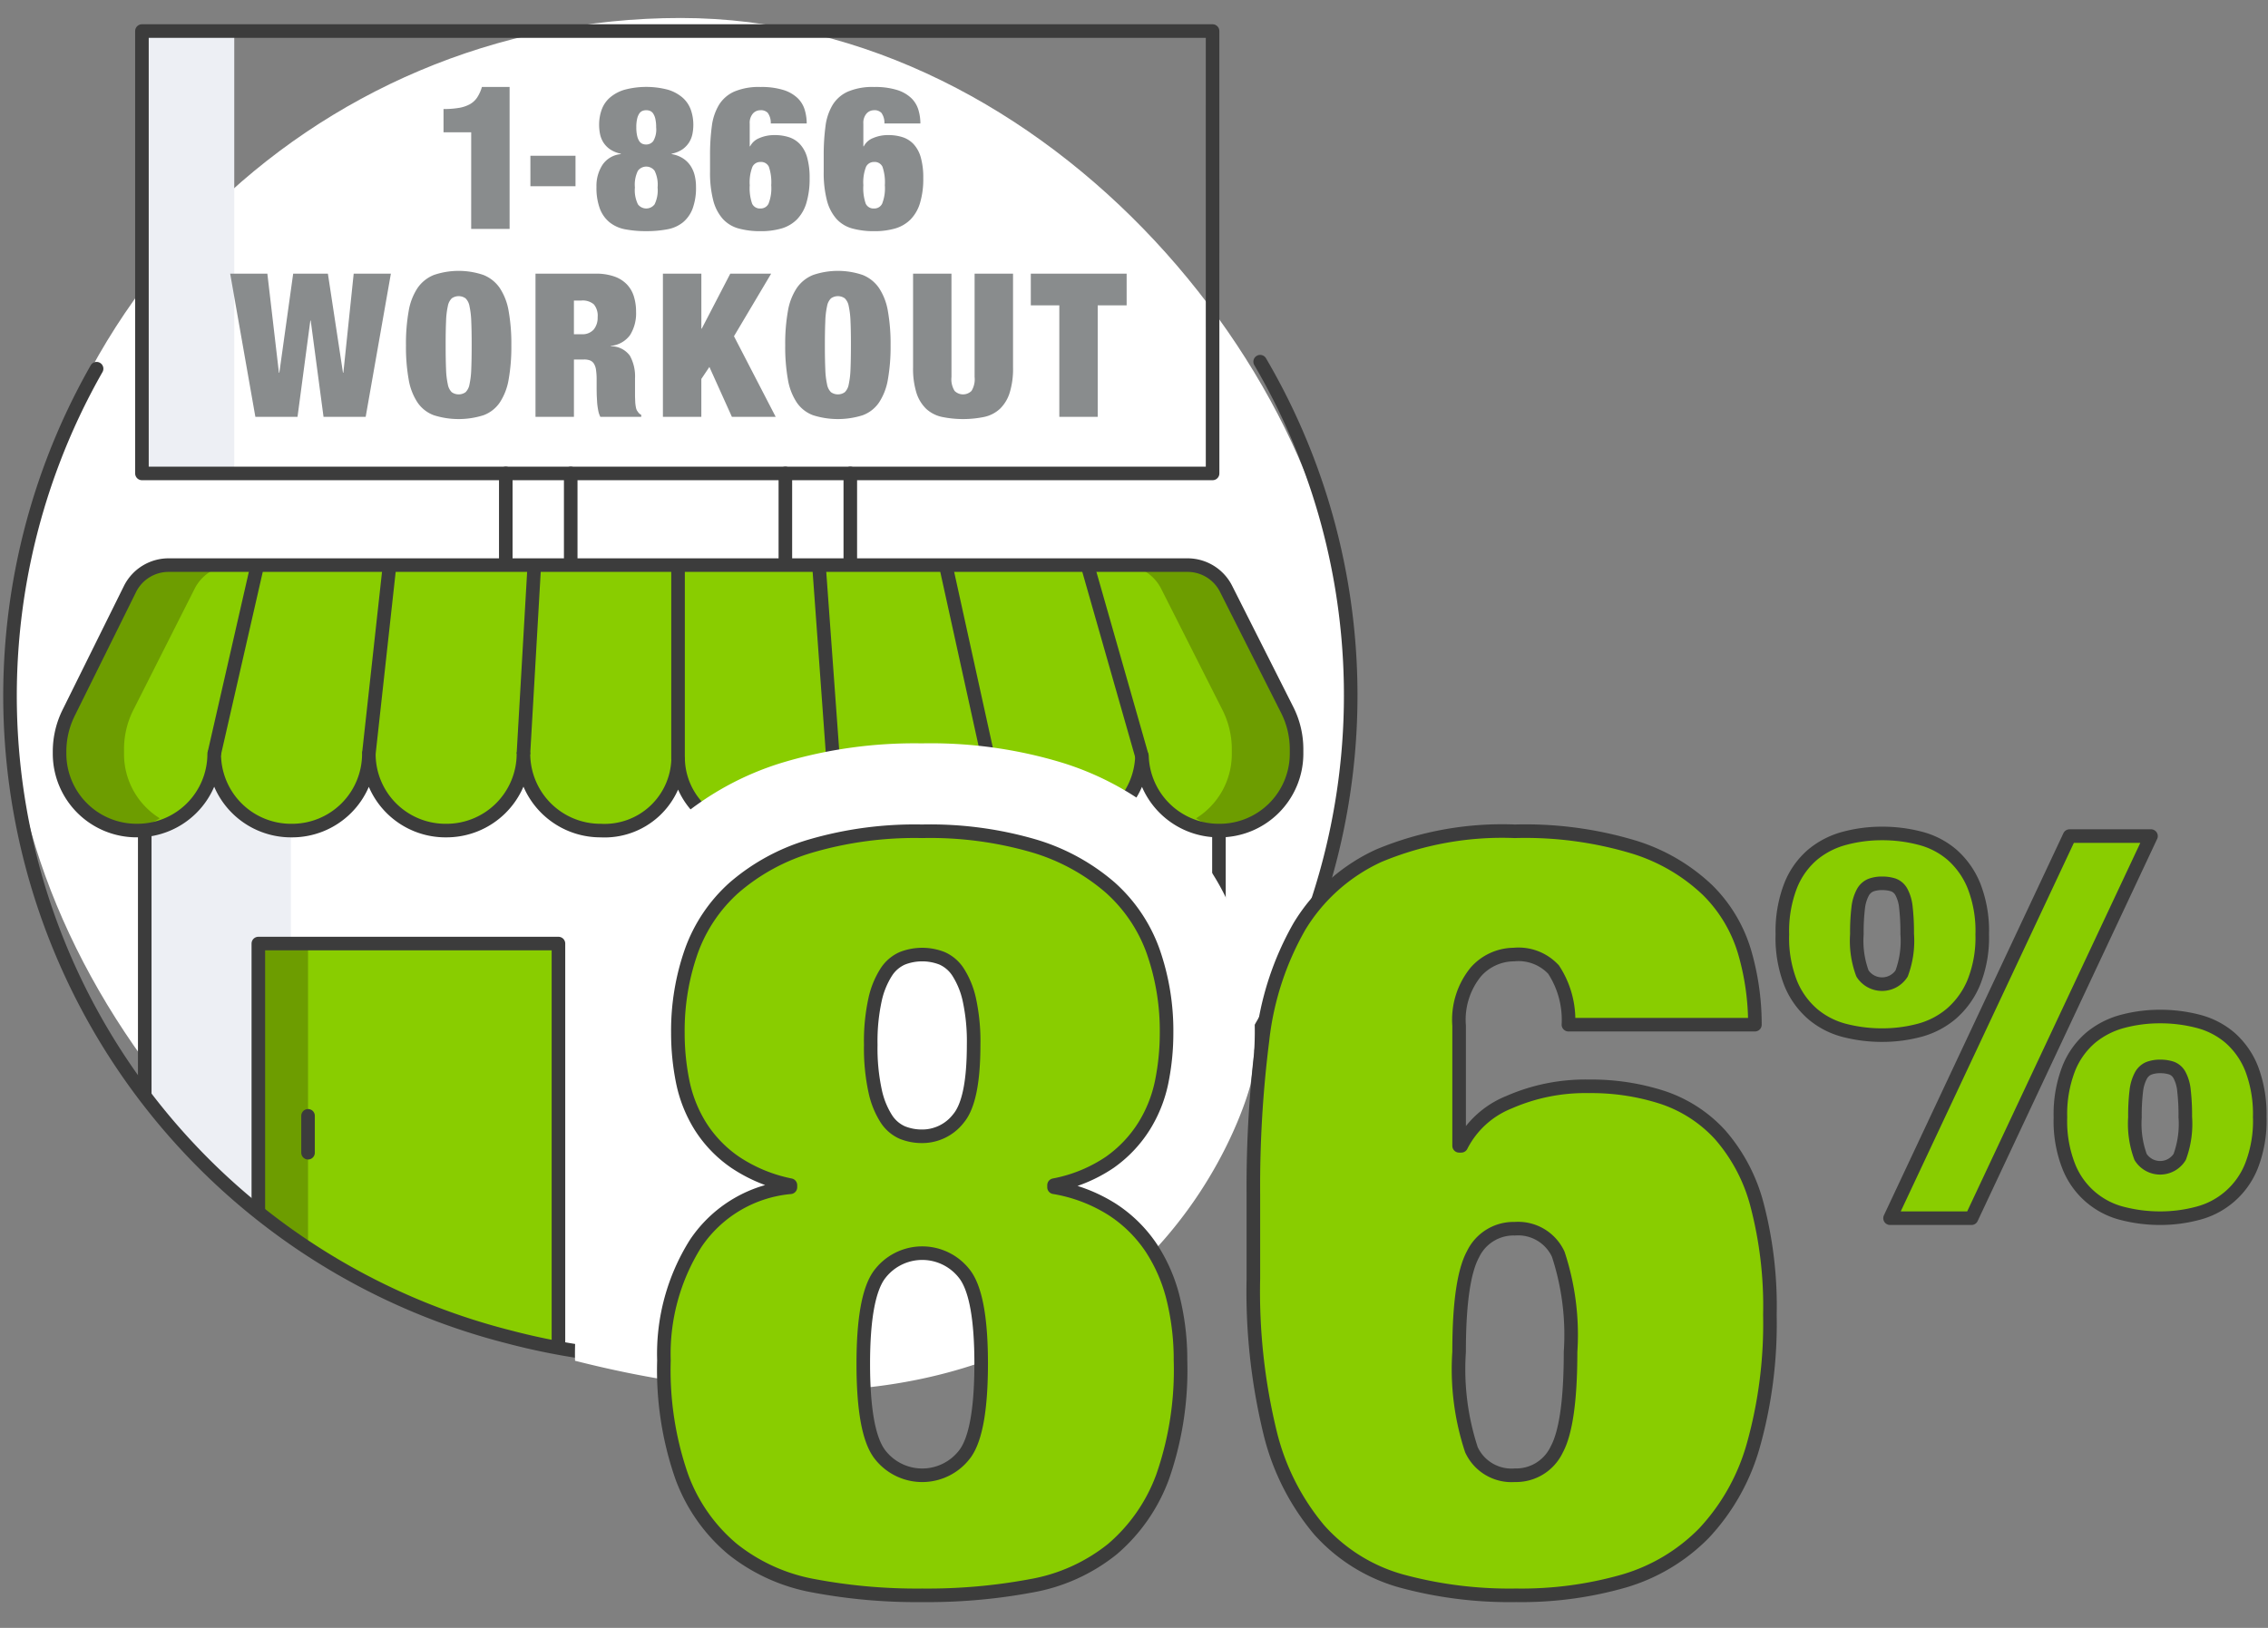 <svg xmlns="http://www.w3.org/2000/svg" viewBox="0 0 117 84" xmlns:v="https://vecta.io/nano"><rect x="0" y="0" width="117" height="84" fill="#808080" stroke="none"/><style><![CDATA[.B{isolation:isolate}.G{mix-blend-mode:overlay}.Q{fill:none}.R{stroke:#3c3c3c}.S{stroke-linejoin:round}.T{stroke-width:.7}.U{stroke-linecap:round}.V{fill:#89cd00}]]></style><defs><clipPath id="A"><path d="M-3338.974-1741.909h1702.947v529.819h-1702.947z" class="Q"/></clipPath><mask id="B" x="-3908.034" y="-3602.541" width="4624.043" height="4286.449" maskUnits="userSpaceOnUse"/><clipPath id="C"><path d="M34.988 69.895h0A34.304 34.304 0 0 1 .524 35.753h0a33.817 33.817 0 0 1 1.76-10.8V-2.432h64.458v24.895a33.762 33.762 0 0 1 2.708 13.29h0a34.304 34.304 0 0 1-34.463 34.142z" class="Q"/></clipPath></defs><g class="B"><g opacity=".9"><g clip-path="url(#A)"><g opacity=".3"><g mask="url(#B)"><path class="G" d="M-3908.034-2029.248c198.281 129.128 401.784 264.075 611.956 375.312 196.139 103.681 396.256 184.69 602.536 222.871 367.626 67.698 773.252-31.628 1192.689-242.788 371.715-187.639 768.78-426.312 1149.823-601.554C51.8-2460.728 443.787-2574.191 716.008-2859.288c-196.333 712.767-938.04 940.942-1549.95 1449.347-606.444 504.753-1175.19 1307.009-1638.943 2093.849-98.492-91.619-195.023-208.732-291.302-349.321-105.397-153.734-209.925-335.111-316.755-542.281-116.567-225.605-235.76-482.416-363.487-768.698l-463.606-1052.854z" fill="#fff"/></g></g></g></g><rect x=".524" y=".928" width="69.169" height="69.169" rx="34.584" fill="#fff"/><g clip-path="url(#C)"><path d="M15.007 76.666H7.594V38.99h7.412z" fill="#edeff4"/><path d="M13.327 48.688h15.481v27.979H13.327z" class="V"/><path d="M13.327 48.688h2.563v27.979h-2.563z" fill="#6d9d00"/><g class="Q R S T"><path d="M28.809 76.666V48.688H13.327v27.978"/><path d="M15.891 57.576v1.905" class="U"/><path d="M7.467 35.114h55.415v41.552H7.467z"/></g><path d="M11.049 38.906a3.96 3.96 0 0 1-3.988 3.951h0a3.97 3.97 0 0 1-3.988-3.951v-.129a4.492 4.492 0 0 1 .467-1.993l3.173-6.406a2.226 2.226 0 0 1 1.989-1.218h52.556a2.226 2.226 0 0 1 1.989 1.218l3.157 6.256a4.491 4.491 0 0 1 .482 2.024v.249a3.97 3.97 0 0 1-3.988 3.951h0a3.964 3.964 0 0 1-3.988-3.951 3.96 3.96 0 0 1-3.988 3.951h0a3.975 3.975 0 0 1-3.988-3.951 3.991 3.991 0 0 1-3.988 3.951h0a3.98 3.98 0 0 1-3.988-3.951 3.991 3.991 0 0 1-3.988 3.951h0a3.787 3.787 0 0 1-3.987-3.663 3.794 3.794 0 0 1-3.99 3.663h0a3.97 3.97 0 0 1-3.988-3.951 3.97 3.97 0 0 1-3.988 3.951h0a3.954 3.954 0 0 1-3.988-3.951 3.96 3.96 0 0 1-3.988 3.951h0a3.96 3.96 0 0 1-3.988-3.951z" class="V"/><g fill="#6d9d00"><path d="M57.911 29.158a2.228 2.228 0 0 1 1.99 1.22l3.162 6.256a4.485 4.485 0 0 1 .482 2.023v.248a3.9 3.9 0 0 1-1.843 3.32 3.971 3.971 0 0 0 1.688.606 3.977 3.977 0 0 0 3.497-3.926v-.248a4.483 4.483 0 0 0-.483-2.023l-3.162-6.255a2.228 2.228 0 0 0-1.99-1.22zm-45.88 0a2.227 2.227 0 0 0-1.99 1.22L6.88 36.634a4.485 4.485 0 0 0-.482 2.023v.248a3.9 3.9 0 0 0 1.843 3.32 3.972 3.972 0 0 1-1.688.606 3.977 3.977 0 0 1-3.497-3.926v-.248a4.483 4.483 0 0 1 .482-2.023l3.161-6.256a2.228 2.228 0 0 1 1.99-1.22z"/></g><g class="Q R S T"><path d="M11.049 38.906a3.96 3.96 0 0 1-3.988 3.951h0a3.97 3.97 0 0 1-3.988-3.951v-.129a4.492 4.492 0 0 1 .467-1.993l3.173-6.406a2.226 2.226 0 0 1 1.989-1.218h52.556a2.226 2.226 0 0 1 1.989 1.218l3.157 6.256a4.491 4.491 0 0 1 .482 2.024v.249a3.97 3.97 0 0 1-3.988 3.951h0a3.965 3.965 0 0 1-3.987-3.837 3.961 3.961 0 0 1-3.99 3.837h0a3.975 3.975 0 0 1-3.988-3.951 3.991 3.991 0 0 1-3.988 3.951h0a3.98 3.98 0 0 1-3.988-3.951 3.991 3.991 0 0 1-3.988 3.951h0a3.787 3.787 0 0 1-3.987-3.663 3.794 3.794 0 0 1-3.99 3.663h0a3.97 3.97 0 0 1-3.988-3.951 3.97 3.97 0 0 1-3.988 3.951h0a3.954 3.954 0 0 1-3.988-3.951 3.96 3.96 0 0 1-3.988 3.951h0a3.96 3.96 0 0 1-3.988-3.951z"/><g class="U"><path d="M62.883 76.666h3.918m-63.812 0h4.478"/></g><path d="M58.91 39.02l-2.842-9.963m-5.136 9.849l-2.127-9.666m-5.85 9.666l-.694-9.563m-7.283 9.851l.001-9.954m-7.977 9.666l.568-9.849m-8.544 9.849l1.063-9.666m-9.04 9.666l2.185-9.563"/><g class="U"><path d="M43.865 24.429v4.628m-3.35 0v-4.628m-11.073 0v4.628m-3.35-4.628v4.628"/></g></g><path d="M7.322 1.602h4.763v22.826H7.322z" fill="#edeff4"/><path d="M62.554 24.429H7.322V1.602h55.231z" class="Q R S T"/><g fill="#898c8d"><path d="M24.308 6.826H22.88v-1.2a4.701 4.701 0 0 0 .788-.058 1.807 1.807 0 0 0 .564-.186 1.098 1.098 0 0 0 .384-.353 1.98 1.98 0 0 0 .245-.543h1.428v7.326h-1.982zm5.381 1.21v1.573h-2.327V8.036zm2.568 3.798a1.824 1.824 0 0 1-.804-.357 1.67 1.67 0 0 1-.507-.709 3.101 3.101 0 0 1-.176-1.128 1.993 1.993 0 0 1 .314-1.139 1.276 1.276 0 0 1 .943-.548v-.022a1.541 1.541 0 0 1-.549-.222 1.238 1.238 0 0 1-.347-.353 1.3 1.3 0 0 1-.176-.435 2.379 2.379 0 0 1-.048-.471 2.297 2.297 0 0 1 .134-.797 1.499 1.499 0 0 1 .426-.62 2.045 2.045 0 0 1 .757-.404 4.383 4.383 0 0 1 2.232 0 2.057 2.057 0 0 1 .751.404 1.51 1.51 0 0 1 .426.62 2.299 2.299 0 0 1 .134.797 2.371 2.371 0 0 1-.048.471 1.296 1.296 0 0 1-.176.435 1.256 1.256 0 0 1-.342.353 1.488 1.488 0 0 1-.554.222v.021a1.573 1.573 0 0 1 .581.217 1.343 1.343 0 0 1 .389.378 1.583 1.583 0 0 1 .219.502 2.458 2.458 0 0 1 .069.59 3.101 3.101 0 0 1-.176 1.128 1.693 1.693 0 0 1-.501.709 1.793 1.793 0 0 1-.805.357 5.693 5.693 0 0 1-1.087.094 5.618 5.618 0 0 1-1.082-.094zm.65-1.293a.538.538 0 0 0 .863 0 1.658 1.658 0 0 0 .154-.869 1.63 1.63 0 0 0-.154-.859.538.538 0 0 0-.863 0 1.63 1.63 0 0 0-.154.859 1.658 1.658 0 0 0 .155.869zm-.037-3.529a.806.806 0 0 0 .111.274.37.37 0 0 0 .16.135.522.522 0 0 0 .197.036.46.46 0 0 0 .362-.176 1.178 1.178 0 0 0 .149-.714 1.876 1.876 0 0 0-.043-.44.814.814 0 0 0-.111-.269.37.37 0 0 0-.16-.135.557.557 0 0 0-.395 0 .371.371 0 0 0-.16.135.814.814 0 0 0-.111.269 1.876 1.876 0 0 0-.043.44 1.93 1.93 0 0 0 .043.444zm6.745-1.18a.484.484 0 0 0-.395-.144.512.512 0 0 0-.379.171.729.729 0 0 0-.165.523V7.55h.021a.903.903 0 0 1 .475-.424 1.92 1.92 0 0 1 .794-.155 2.343 2.343 0 0 1 .734.108 1.35 1.35 0 0 1 .57.362 1.674 1.674 0 0 1 .368.683 3.827 3.827 0 0 1 .128 1.071 4.293 4.293 0 0 1-.166 1.274 2.057 2.057 0 0 1-.489.854 1.856 1.856 0 0 1-.794.466 3.794 3.794 0 0 1-1.076.14 4.194 4.194 0 0 1-1.141-.14 1.715 1.715 0 0 1-.816-.497 2.31 2.31 0 0 1-.49-.952 5.73 5.73 0 0 1-.165-1.495v-.818a11.106 11.106 0 0 1 .091-1.506 2.828 2.828 0 0 1 .368-1.107 1.78 1.78 0 0 1 .788-.687 3.231 3.231 0 0 1 1.353-.238 3.805 3.805 0 0 1 1.188.155 1.857 1.857 0 0 1 .73.419 1.403 1.403 0 0 1 .367.606 2.463 2.463 0 0 1 .102.703h-1.854a.883.883 0 0 0-.148-.538zM38.8 10.51a.44.44 0 0 0 .432.248.447.447 0 0 0 .415-.248 2.19 2.19 0 0 0 .139-.952 2.476 2.476 0 0 0-.122-.952.441.441 0 0 0-.432-.248.449.449 0 0 0-.416.248 2.209 2.209 0 0 0-.139.952 2.449 2.449 0 0 0 .123.952zm6.677-4.678a.484.484 0 0 0-.395-.144.512.512 0 0 0-.379.171.729.729 0 0 0-.165.523V7.55h.022a.903.903 0 0 1 .475-.424 1.92 1.92 0 0 1 .794-.155 2.342 2.342 0 0 1 .734.108 1.35 1.35 0 0 1 .57.362 1.674 1.674 0 0 1 .368.683 3.831 3.831 0 0 1 .128 1.071 4.293 4.293 0 0 1-.166 1.274 2.056 2.056 0 0 1-.489.854 1.856 1.856 0 0 1-.794.466 3.794 3.794 0 0 1-1.076.14 4.194 4.194 0 0 1-1.141-.14 1.715 1.715 0 0 1-.815-.497 2.311 2.311 0 0 1-.49-.952 5.734 5.734 0 0 1-.165-1.495v-.818a11.122 11.122 0 0 1 .091-1.506 2.828 2.828 0 0 1 .368-1.107 1.779 1.779 0 0 1 .788-.687 3.23 3.23 0 0 1 1.353-.238 3.806 3.806 0 0 1 1.188.155 1.857 1.857 0 0 1 .73.419 1.402 1.402 0 0 1 .367.606 2.463 2.463 0 0 1 .102.703h-1.855a.883.883 0 0 0-.148-.538zm-.816 4.678a.44.44 0 0 0 .432.248.447.447 0 0 0 .415-.248 2.19 2.19 0 0 0 .139-.952 2.474 2.474 0 0 0-.122-.952.441.441 0 0 0-.432-.248.448.448 0 0 0-.416.248 2.208 2.208 0 0 0-.139.952 2.449 2.449 0 0 0 .123.952zm-27.746 3.611l.778 5.112h.02l.533-5.112h1.918l-1.3 7.389H16.69l-.661-4.967h-.02l-.661 4.967h-2.174l-1.3-7.389h1.918l.597 5.112h.021l.714-5.112zm4.167 1.931a3.072 3.072 0 0 1 .458-1.19 1.857 1.857 0 0 1 .842-.673 3.965 3.965 0 0 1 2.558 0 1.857 1.857 0 0 1 .842.673 3.088 3.088 0 0 1 .458 1.19 9.664 9.664 0 0 1 .139 1.764 9.668 9.668 0 0 1-.139 1.765 3.082 3.082 0 0 1-.458 1.189 1.752 1.752 0 0 1-.842.657 4.245 4.245 0 0 1-2.558 0 1.753 1.753 0 0 1-.842-.657 3.067 3.067 0 0 1-.458-1.189 9.589 9.589 0 0 1-.139-1.765 9.584 9.584 0 0 1 .139-1.764zm1.929 3a4.18 4.18 0 0 0 .091.781.752.752 0 0 0 .202.404.619.619 0 0 0 .714 0 .753.753 0 0 0 .202-.404 4.349 4.349 0 0 0 .091-.781q.021-.491.021-1.236.001-.746-.021-1.236a4.372 4.372 0 0 0-.091-.781.75.75 0 0 0-.202-.403.615.615 0 0 0-.714 0 .749.749 0 0 0-.202.403 4.201 4.201 0 0 0-.091.781q-.022.492-.021 1.236 0 .746.021 1.236zm7.714-4.931a2.838 2.838 0 0 1 .965.146 1.654 1.654 0 0 1 .649.408 1.563 1.563 0 0 1 .362.626 2.639 2.639 0 0 1 .112.787 2.109 2.109 0 0 1-.309 1.2 1.382 1.382 0 0 1-.991.559v.02a1.202 1.202 0 0 1 .98.486 2.201 2.201 0 0 1 .266 1.17v.931l.011.295a2.188 2.188 0 0 0 .032.254.667.667 0 0 0 .054.176l.085.119a.407.407 0 0 0 .139.108v.104h-2.11a1.233 1.233 0 0 1-.111-.342 3.6 3.6 0 0 1-.054-.393l-.021-.378-.005-.295v-.497a3.436 3.436 0 0 0-.032-.517.813.813 0 0 0-.111-.326.427.427 0 0 0-.203-.166.852.852 0 0 0-.304-.046h-.521v2.959h-1.983V14.12zM30 17.246a.772.772 0 0 0 .629-.243.962.962 0 0 0 .202-.636.916.916 0 0 0-.196-.662.886.886 0 0 0-.645-.197h-.383v1.738zm6.181-3.125v2.836h.021l1.471-2.836h2.109l-1.918 3.229 2.152 4.16h-2.259l-1.161-2.576-.416.62v1.956h-1.982v-7.389zm4.465 1.931a3.072 3.072 0 0 1 .458-1.19 1.857 1.857 0 0 1 .842-.673 3.965 3.965 0 0 1 2.558 0 1.857 1.857 0 0 1 .842.673 3.086 3.086 0 0 1 .458 1.19 9.663 9.663 0 0 1 .139 1.764 9.668 9.668 0 0 1-.139 1.765 3.081 3.081 0 0 1-.458 1.189 1.753 1.753 0 0 1-.842.657 4.245 4.245 0 0 1-2.558 0 1.753 1.753 0 0 1-.842-.657 3.067 3.067 0 0 1-.458-1.189 9.579 9.579 0 0 1-.139-1.765 9.575 9.575 0 0 1 .139-1.764zm1.929 3a4.19 4.19 0 0 0 .091.781.752.752 0 0 0 .202.404.619.619 0 0 0 .714 0 .753.753 0 0 0 .202-.404 4.349 4.349 0 0 0 .091-.781q.021-.491.022-1.236.001-.746-.022-1.236a4.372 4.372 0 0 0-.091-.781.75.75 0 0 0-.202-.403.615.615 0 0 0-.714 0 .749.749 0 0 0-.202.403 4.211 4.211 0 0 0-.091.781q-.022.492-.022 1.236 0 .746.022 1.236zm6.509.398a1.144 1.144 0 0 0 .16.72.619.619 0 0 0 .874 0 1.145 1.145 0 0 0 .159-.72v-5.329h1.983v4.843a4.172 4.172 0 0 1-.171 1.294 1.972 1.972 0 0 1-.495.828 1.72 1.72 0 0 1-.805.424 5.408 5.408 0 0 1-2.211 0 1.722 1.722 0 0 1-.809-.424 1.981 1.981 0 0 1-.496-.828 4.202 4.202 0 0 1-.17-1.294v-4.843h1.981zm4.092-3.693v-1.636h4.944v1.636h-1.492v5.753h-1.981v-5.753z"/></g></g><path d="M62.902 56.261a34.045 34.045 0 0 0 2.106-37.597m-3.901 39.799q.313-.353.617-.716M4.983 19.025A34.129 34.129 0 0 0 26.24 68.982a34.786 34.786 0 0 0 33.642-9.208" class="Q R S T U"/><path d="M64.508 55.977a17.251 17.251 0 0 0 .223-2.63 16.984 16.984 0 0 0-.962-5.77 12.606 12.606 0 0 0-3.454-5.141 15.206 15.206 0 0 0-5.552-3.09 23.32 23.32 0 0 0-7.206-.988 23.717 23.717 0 0 0-7.165.984 15.162 15.162 0 0 0-5.596 3.098 12.589 12.589 0 0 0-3.452 5.138 17.007 17.007 0 0 0-.96 5.77 17.243 17.243 0 0 0 .339 3.4 11.558 11.558 0 0 0 1.508 3.807q.142.229.295.449l-.47.659a15.21 15.21 0 0 0-2.391 8.553C59.13 77.7 64.508 55.977 64.508 55.977z" fill="#fff"/><path d="M41.963 81.826a9.394 9.394 0 0 1-4.174-1.892 8.821 8.821 0 0 1-2.626-3.756 16.724 16.724 0 0 1-.912-5.977 10.691 10.691 0 0 1 1.631-6.031 6.598 6.598 0 0 1 4.893-2.906v-.109a7.92 7.92 0 0 1-2.848-1.179 6.391 6.391 0 0 1-1.797-1.864 6.957 6.957 0 0 1-.912-2.303 12.587 12.587 0 0 1-.248-2.495 12.373 12.373 0 0 1 .691-4.222 8.022 8.022 0 0 1 2.212-3.29 10.587 10.587 0 0 1 3.925-2.139 19.122 19.122 0 0 1 5.777-.768 19.064 19.064 0 0 1 5.805.768 10.624 10.624 0 0 1 3.898 2.139 8.043 8.043 0 0 1 2.212 3.29 12.4 12.4 0 0 1 .69 4.222 12.662 12.662 0 0 1-.248 2.495 6.94 6.94 0 0 1-.913 2.303 6.528 6.528 0 0 1-1.769 1.864 7.672 7.672 0 0 1-2.875 1.179v.109a8.097 8.097 0 0 1 3.013 1.151 6.992 6.992 0 0 1 2.019 2.002 8.441 8.441 0 0 1 1.133 2.659 13.223 13.223 0 0 1 .359 3.125 16.724 16.724 0 0 1-.912 5.977 8.954 8.954 0 0 1-2.599 3.756 9.214 9.214 0 0 1-4.174 1.892 29.125 29.125 0 0 1-5.639.494 28.696 28.696 0 0 1-5.611-.494zm3.372-6.853a2.753 2.753 0 0 0 4.479 0q.8-1.151.802-4.606 0-3.4-.802-4.552a2.753 2.753 0 0 0-4.478 0q-.801 1.151-.802 4.552 0 3.454.802 4.606zm-.193-18.697a4.329 4.329 0 0 0 .58 1.453 1.889 1.889 0 0 0 .83.713 2.673 2.673 0 0 0 1.022.191 2.362 2.362 0 0 0 1.88-.932q.773-.932.773-3.783a10.156 10.156 0 0 0-.221-2.331 4.364 4.364 0 0 0-.581-1.426 1.897 1.897 0 0 0-.829-.712 2.813 2.813 0 0 0-2.045 0 1.893 1.893 0 0 0-.83.712 4.342 4.342 0 0 0-.58 1.426 10.1 10.1 0 0 0-.221 2.331 10.456 10.456 0 0 0 .221 2.357zm34.995-6.252a2.463 2.463 0 0 0-2.046-.768 2.637 2.637 0 0 0-1.963.904 3.906 3.906 0 0 0-.856 2.77v6.195h.11a4.733 4.733 0 0 1 2.46-2.248 9.804 9.804 0 0 1 4.119-.822 11.929 11.929 0 0 1 3.814.576 7.02 7.02 0 0 1 2.958 1.919 8.917 8.917 0 0 1 1.908 3.619 20.598 20.598 0 0 1 .663 5.675 23.247 23.247 0 0 1-.856 6.744 10.951 10.951 0 0 1-2.543 4.523 9.54 9.54 0 0 1-4.119 2.468 19.213 19.213 0 0 1-5.584.74 21.252 21.252 0 0 1-5.915-.74 8.86 8.86 0 0 1-4.23-2.632 12.311 12.311 0 0 1-2.543-5.045 30.804 30.804 0 0 1-.856-7.923v-4.332a60.196 60.196 0 0 1 .47-7.977 15.191 15.191 0 0 1 1.907-5.867 9.323 9.323 0 0 1 4.091-3.647 16.517 16.517 0 0 1 7.022-1.261 19.396 19.396 0 0 1 6.164.822 9.601 9.601 0 0 1 3.787 2.221 7.481 7.481 0 0 1 1.907 3.208 13.326 13.326 0 0 1 .525 3.728h-9.62a4.729 4.729 0 0 0-.773-2.852zm-4.23 24.783a2.276 2.276 0 0 0 2.239 1.316 2.317 2.317 0 0 0 2.156-1.316q.718-1.315.719-5.044a13.298 13.298 0 0 0-.636-5.045 2.279 2.279 0 0 0-2.239-1.315 2.316 2.316 0 0 0-2.156 1.315q-.719 1.317-.719 5.045a13.267 13.267 0 0 0 .636 5.044zm26.35-26.598a6.205 6.205 0 0 1-.442 2.506 4.324 4.324 0 0 1-1.161 1.602 4.218 4.218 0 0 1-1.644.85 7.446 7.446 0 0 1-1.921.246 7.728 7.728 0 0 1-1.894-.232 4.147 4.147 0 0 1-1.644-.822 4.191 4.191 0 0 1-1.161-1.588 6.363 6.363 0 0 1-.442-2.56 6.48 6.48 0 0 1 .429-2.52 4.067 4.067 0 0 1 1.147-1.602 4.297 4.297 0 0 1 1.644-.835 7.407 7.407 0 0 1 1.921-.247 7.682 7.682 0 0 1 1.963.247 4.093 4.093 0 0 1 1.644.849 4.275 4.275 0 0 1 1.133 1.602 6.377 6.377 0 0 1 .429 2.505zm-3.87 0a11.374 11.374 0 0 0-.068-1.397 2.113 2.113 0 0 0-.235-.794.771.771 0 0 0-.415-.356 1.852 1.852 0 0 0-.58-.082 1.612 1.612 0 0 0-.58.096.83.83 0 0 0-.415.384 2.202 2.202 0 0 0-.235.794 10.563 10.563 0 0 0-.068 1.355 4.825 4.825 0 0 0 .29 2.026 1.203 1.203 0 0 0 2.018 0 4.826 4.826 0 0 0 .29-2.026zm3.317 14.65h-4.201l9.26-19.717h4.201zm14.871-5.203a6.391 6.391 0 0 1-.428 2.506 4.078 4.078 0 0 1-2.792 2.451 7.456 7.456 0 0 1-1.921.246 7.733 7.733 0 0 1-1.894-.232 4.027 4.027 0 0 1-2.806-2.41 6.362 6.362 0 0 1-.442-2.561 6.493 6.493 0 0 1 .428-2.519 4.072 4.072 0 0 1 1.147-1.602 4.311 4.311 0 0 1 1.644-.835 7.448 7.448 0 0 1 1.922-.246 7.714 7.714 0 0 1 1.962.246 4.088 4.088 0 0 1 1.644.849 4.15 4.15 0 0 1 1.12 1.603 6.572 6.572 0 0 1 .414 2.505zm-3.842 0a11.154 11.154 0 0 0-.069-1.396 2.098 2.098 0 0 0-.234-.794.772.772 0 0 0-.415-.355 1.854 1.854 0 0 0-.58-.083 1.6 1.6 0 0 0-.581.097.826.826 0 0 0-.414.383 2.189 2.189 0 0 0-.235.794 10.542 10.542 0 0 0-.069 1.355 4.934 4.934 0 0 0 .29 2.041 1.189 1.189 0 0 0 2.019 0 4.936 4.936 0 0 0 .29-2.041z" class="R S T V"/></g></svg>